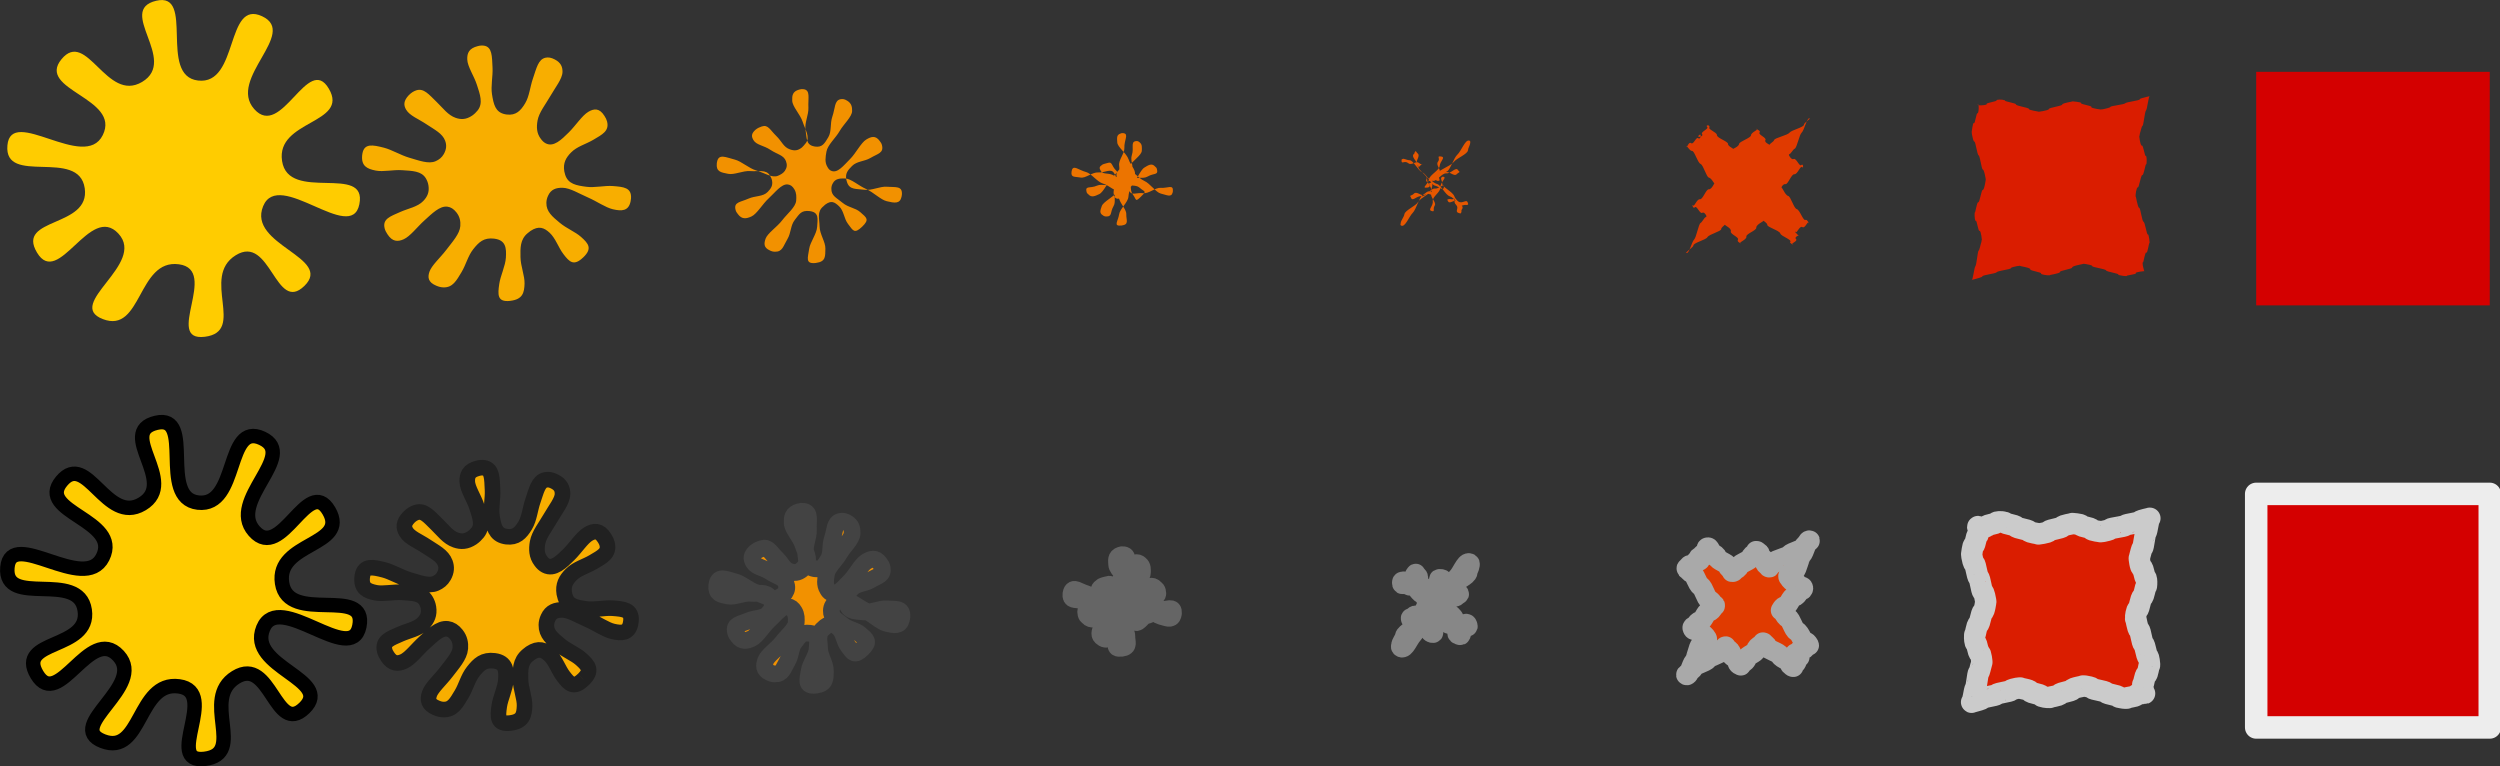 <?xml version="1.0"?>

<!-- Created with Inkscape (http://www.inkscape.org/) --> <svg xmlns:dc="http://purl.org/dc/elements/1.1/" xmlns:cc="http://creativecommons.org/ns#" xmlns:rdf="http://www.w3.org/1999/02/22-rdf-syntax-ns#" xmlns:svg="http://www.w3.org/2000/svg" xmlns="http://www.w3.org/2000/svg" xmlns:sodipodi="http://sodipodi.sourceforge.net/DTD/sodipodi-0.dtd" xmlns:inkscape="http://www.inkscape.org/namespaces/inkscape" width="210.844" height="64.604" viewBox="0 0 210.844 64.604" version="1.1" id="svg8" inkscape:version="0.92.4 (5da689c313, 2019-01-14)" sodipodi:docname="Интерполяция-8.svg"><rect x="0" y="0" width="210.844" height="64.604" fill="#333333" stroke="none"/> <defs id="defs2"></defs> <sodipodi:namedview id="base" pagecolor="#ffffff" bordercolor="#666666" borderopacity="1.0" inkscape:pageopacity="0.0" inkscape:pageshadow="2" inkscape:zoom="0.35" inkscape:cx="416.72672" inkscape:cy="-75.108198" inkscape:document-units="mm" inkscape:current-layer="layer1" showgrid="false" inkscape:window-width="1600" inkscape:window-height="837" inkscape:window-x="-8" inkscape:window-y="-8" inkscape:window-maximized="1"></sodipodi:namedview>  <g inkscape:label="Layer 1" inkscape:groupmode="layer" id="layer1" transform="translate(3.347,-64.357)"> <g transform="matrix(0.812,0,0,0.812,-20.263,52.415)" id="g811"> <path style="fill:#ffcc00" inkscape:connector-curvature="0" d="m 52.441,44.409 c -2.998,2.905 -3.507,-5.427 -7.121,-3.192 -3.685,2.279 1.133,7.941 -3.228,8.47 -4.276,0.518 1.544,-6.96 -2.678,-7.53 -4.305,-0.581 -3.831,7.272 -7.908,5.69 -3.998,-1.551 4.538,-5.716 1.63,-8.871 -2.966,-3.217 -6.213,5.723 -8.463,1.962 -2.206,-3.688 5.568,-2.554 4.959,-6.686 -0.621,-4.213 -8.403,-0.204 -8.03,-4.444 0.365,-4.158 8.015,2.747 9.901,-1.062 1.923,-3.885 -6.953,-4.672 -4.277,-7.897 2.625,-3.163 4.671,4.578 8.371,2.364 3.773,-2.258 -2.707,-7.438 1.458,-8.427 4.084,-0.969 0.184,7.802 4.35,8.286 4.249,0.493 2.825,-8.477 6.66,-6.673 3.761,1.769 -3.613,6.48 -0.834,9.63 2.834,3.212 5.587,-5.828 7.762,-2.1 2.133,3.655 -5.515,3.235 -4.864,7.502 0.665,4.351 8.878,0.224 8.028,4.487 -0.833,4.18 -8.372,-3.756 -9.994,0.204 -1.654,4.038 7.334,5.327 4.277,8.289 z" id="path775"></path> <path style="fill:#d40000" inkscape:connector-curvature="0" d="m 255.17,22.167 h 1.516 1.516 1.516 1.516 1.516 1.516 1.516 1.516 1.516 1.516 1.516 1.516 1.516 1.516 1.516 1.516 v 1.516 1.516 1.516 1.516 1.516 1.516 1.516 1.516 1.516 1.516 1.516 1.516 1.516 1.516 1.516 1.516 h -1.516 -1.516 -1.516 -1.516 -1.516 -1.516 -1.516 -1.516 -1.516 -1.516 -1.516 -1.516 -1.516 -1.516 -1.516 -1.516 V 44.901 43.386 41.87 40.354 38.839 37.323 35.807 34.292 32.776 31.261 29.745 28.23 26.714 25.198 23.683 Z" sodipodi:nodetypes="ccccccccccccccccccccccccccccccccccccccccccccccccccccccccccccccccc" id="path777"></path> <g transform="matrix(0.522,0,0,0.522,16.891,-819.61)" id="g791"> <path style="fill:#da1d00" inkscape:connector-curvature="0" d="m 401.09,1619.1 c -0.315,0.305 1.96,0.157 1.759,-0.106 -0.168,-0.221 2.162,-0.524 1.962,-0.708 -0.183,-0.169 1.044,-0.239 1.441,-0.059 0.178,0.023 0.285,0.048 0.253,0.073 -0.255,0.209 2.176,0.496 2.181,0.794 0.005,0.304 2.564,0.621 2.555,0.882 -0.01,0.295 2.087,0.518 1.927,0.569 0.013,4e-4 0.019,7e-4 0.016,10e-4 -0.436,0.049 2.008,-0.211 2.058,-0.562 0.038,-0.27 2.623,-0.593 2.64,-0.871 0.02,-0.318 2.099,-0.578 2.012,-0.629 0.018,-5e-4 0.026,0 0.022,0 -0.347,-0.043 1.909,0.117 1.724,0.35 -0.176,0.222 2.18,0.511 2.033,0.757 -0.172,0.288 2.125,0.517 1.821,0.51 -0.08,0 0.17,-0.02 0.5,-0.058 0.444,-0.112 1.387,-0.272 1.454,-0.465 0.074,-0.213 2.782,-0.464 2.984,-0.73 0.193,-0.255 2.86,-0.522 2.88,-0.781 0.011,-0.155 0.696,-0.308 1.232,-0.452 0.458,-0.117 0.872,-0.176 0.762,-0.191 -0.256,-0.035 -0.514,2.651 -0.766,2.877 -0.238,0.215 -0.47,2.946 -0.686,3.043 -0.194,0.087 -0.375,1.143 -0.537,1.61 -0.048,0.299 -0.078,0.514 -0.094,0.45 -0.079,-0.315 0.19,2.022 0.517,1.876 0.268,-0.119 0.575,2.254 0.765,2.055 0.133,-0.139 0.207,0.682 0.171,1.165 -0.015,0.323 -0.044,0.573 -0.086,0.504 -0.148,-0.246 -0.45,2.175 -0.78,2.151 -0.302,-0.022 -0.628,2.483 -0.882,2.432 -0.287,-0.057 -0.482,1.522 -0.45,1.732 0.002,0.094 0.005,0.143 0.009,0.122 0.062,-0.346 0.348,2.135 0.715,2.228 0.258,0.066 0.555,2.67 0.844,2.753 0.323,0.093 0.635,2.636 0.867,2.534 0.113,-0.049 0.208,0.401 0.275,0.84 0.089,0.484 0.093,1.043 0.043,0.904 -0.089,-0.244 -0.348,2.053 -0.616,1.874 -0.276,-0.184 -0.56,2.134 -0.679,1.933 -0.088,-0.149 -0.085,0.556 0.081,1.067 0.086,0.387 0.17,0.741 0.253,0.713 0.251,-0.084 -1.999,0.136 -1.741,0.386 0.216,0.209 -2.046,0.438 -1.787,0.527 0.18,0.062 -0.62,0.056 -1.137,-0.073 -0.339,-0.053 -0.608,-0.111 -0.558,-0.174 0.192,-0.238 -2.345,-0.541 -2.443,-0.845 -0.097,-0.302 -2.732,-0.605 -2.741,-0.845 -0.008,-0.207 -1.028,-0.368 -1.453,-0.442 -0.277,-0.021 -0.476,-0.025 -0.413,-0.016 0.276,0.042 -2.155,0.354 -2.136,0.734 0.014,0.284 -2.482,0.606 -2.438,0.883 0.053,0.327 -2.311,0.591 -1.991,0.657 0.02,0 -0.026,0.01 -0.118,0.01 -0.249,0.037 -1.781,-0.126 -1.633,-0.37 0.141,-0.234 -2.258,-0.542 -2.162,-0.82 0.119,-0.344 -2.244,-0.642 -2.001,-0.694 0.092,-0.02 -0.248,0 -0.634,0.058 -0.479,0.104 -1.222,0.245 -1.224,0.411 -0.003,0.232 -2.657,0.513 -2.827,0.809 -0.151,0.265 -2.796,0.542 -2.841,0.807 -0.037,0.215 -1.106,0.422 -1.678,0.609 -0.311,0.067 -0.531,0.115 -0.472,0.146 0.262,0.138 0.519,-2.538 0.768,-2.784 0.222,-0.219 0.436,-2.974 0.64,-3.097 0.191,-0.115 0.372,-1.222 0.54,-1.671 0.044,-0.289 0.073,-0.492 0.088,-0.429 0.077,0.312 -0.158,-1.993 -0.459,-1.815 -0.246,0.145 -0.536,-2.203 -0.735,-2.002 -0.169,0.171 -0.271,-1.029 -0.226,-1.427 0.007,-0.18 0.018,-0.287 0.031,-0.247 0.102,0.306 0.375,-2.072 0.695,-2.028 0.287,0.039 0.611,-2.465 0.883,-2.444 0.359,0.028 0.629,-2.37 0.603,-2.008 -0.002,0.034 -0.007,-0.051 -0.015,-0.203 -0.067,-0.333 -0.291,-1.791 -0.586,-1.859 -0.243,-0.056 -0.533,-2.683 -0.823,-2.81 -0.299,-0.13 -0.598,-2.738 -0.842,-2.743 -0.214,0 -0.387,-0.932 -0.484,-1.43 -0.037,-0.328 -0.055,-0.57 -0.056,-0.489 -0.005,0.289 0.195,-1.967 0.445,-1.76 0.232,0.193 0.508,-2.126 0.703,-1.953 0.257,0.227 0.376,-2.032 0.078,-1.744" id="path779"></path> <path style="fill:#e03a00" inkscape:connector-curvature="0" d="m 345.6,1625.2 c -0.63,0.61 1.015,0.315 0.614,-0.212 -0.337,-0.442 1.42,-1.047 1.02,-1.417 -0.366,-0.338 0.403,-0.479 0.394,-0.119 0.104,0.047 0.153,0.096 0.091,0.147 -0.511,0.418 1.448,0.991 1.457,1.589 0.009,0.609 2.223,1.242 2.206,1.764 -0.019,0.591 1.599,1.037 0.979,1.138 0.008,7e-4 0.009,0 0.003,0 -0.872,0.099 1.111,-0.421 1.212,-1.123 0.077,-0.539 2.341,-1.186 2.376,-1.742 0.04,-0.637 1.678,-1.155 1.159,-1.258 0.01,0 0.012,0 0.005,0 -0.695,-0.085 0.914,0.233 0.544,0.7 -0.352,0.444 1.457,1.022 1.163,1.514 -0.345,0.576 1.346,1.034 0.738,1.019 -0.159,0 -0.053,-0.04 0.109,-0.115 0.035,-0.223 0.762,-0.545 0.895,-0.929 0.148,-0.426 2.66,-0.929 3.063,-1.46 0.387,-0.509 2.816,-1.045 2.855,-1.563 0.023,-0.311 0.54,-0.616 0.832,-0.905 0.256,-0.235 0.472,-0.352 0.252,-0.382 -0.511,-0.07 -1.029,2.397 -1.531,2.851 -0.477,0.43 -0.94,2.989 -1.371,3.183 -0.387,0.174 -0.75,1.019 -1.074,1.092 -0.095,0.156 -0.157,0.252 -0.189,0.123 -0.157,-0.63 0.379,1.141 1.033,0.849 0.535,-0.239 1.15,1.604 1.529,1.207 0.265,-0.278 0.415,0.197 0.341,0.308 -0.03,0.152 -0.089,0.263 -0.172,0.125 -0.297,-0.493 -0.9,1.445 -1.56,1.398 -0.604,-0.044 -1.256,2.061 -1.765,1.96 -0.574,-0.114 -0.965,1.039 -0.899,0.78 0.004,0.051 0.01,0.066 0.018,0.024 0.124,-0.693 0.695,1.365 1.43,1.552 0.515,0.131 1.111,2.436 1.688,2.603 0.646,0.186 1.27,2.367 1.734,2.165 0.227,-0.099 0.416,0.176 0.551,0.383 0.178,0.194 0.187,0.478 0.086,0.201 -0.177,-0.489 -0.696,1.202 -1.232,0.843 -0.551,-0.369 -1.121,1.364 -1.359,0.961 -0.176,-0.299 -0.17,0.095 0.163,0.287 0.172,0.201 0.34,0.425 0.506,0.37 0.502,-0.169 -1.093,0.272 -0.578,0.771 0.431,0.417 -1.187,0.876 -0.67,1.054 0.359,0.124 -0.081,0.111 -0.261,-0.145 -0.18,-0.105 -0.326,-0.222 -0.224,-0.348 0.383,-0.476 -1.787,-1.082 -1.982,-1.69 -0.194,-0.604 -2.56,-1.21 -2.578,-1.69 -0.016,-0.414 -0.757,-0.736 -0.746,-0.884 -0.129,-0.042 -0.207,-0.051 -0.082,-0.031 0.551,0.084 -1.407,0.707 -1.369,1.468 0.029,0.567 -2.061,1.211 -1.971,1.765 0.106,0.654 -1.718,1.183 -1.079,1.314 0.041,0.01 0.026,0.015 -0.024,0.02 0.17,0.075 -0.869,-0.251 -0.574,-0.74 0.283,-0.468 -1.611,-1.085 -1.42,-1.641 0.237,-0.689 -1.583,-1.284 -1.097,-1.388 0.184,-0.039 0.028,-0.01 -0.14,0.115 -0.141,0.208 -0.666,0.49 -0.671,0.822 -0.006,0.464 -2.411,1.026 -2.749,1.618 -0.303,0.529 -2.687,1.083 -2.779,1.614 -0.074,0.43 -0.925,0.844 -1.209,1.218 -0.191,0.134 -0.304,0.229 -0.187,0.291 0.523,0.276 1.038,-2.173 1.536,-2.664 0.443,-0.438 0.873,-3.044 1.28,-3.291 0.381,-0.231 0.743,-1.142 1.08,-1.18 0.088,-0.153 0.145,-0.242 0.177,-0.115 0.154,0.623 -0.316,-1.081 -0.918,-0.726 -0.492,0.291 -1.073,-1.502 -1.47,-1.099 -0.337,0.342 -0.543,-0.408 -0.452,-0.391 0.014,-0.095 0.035,-0.134 0.062,-0.054 0.204,0.612 0.75,-1.24 1.391,-1.152 0.573,0.078 1.222,-2.026 1.767,-1.984 0.719,0.056 1.257,-1.837 1.207,-1.113 -0.005,0.068 -0.015,0.04 -0.03,-0.04 -0.134,0.113 -0.582,-1.042 -1.172,-1.18 -0.486,-0.113 -1.067,-2.462 -1.647,-2.715 -0.598,-0.26 -1.195,-2.571 -1.685,-2.582 -0.429,-0.01 -0.775,-0.687 -0.968,-0.827 -0.074,-0.167 -0.109,-0.269 -0.112,-0.107 -0.009,0.577 0.39,-1.031 0.89,-0.615 0.464,0.386 1.015,-1.347 1.407,-1.002 0.513,0.454 0.751,-1.16 0.157,-0.584" id="path781"></path> <path style="fill:#e65700" inkscape:connector-curvature="0" d="m 290.1,1631.3 c -0.945,0.915 0.071,0.472 -0.531,-0.319 -0.505,-0.663 0.678,-1.571 0.077,-2.125 -0.549,-0.507 -0.238,-0.718 -0.653,-0.178 0.031,0.07 0.022,0.143 -0.072,0.22 -0.766,0.628 0.72,1.487 0.733,2.383 0.014,0.913 1.883,1.864 1.857,2.646 -0.029,0.886 1.112,1.555 0.031,1.707 0.002,0 -6.7e-4,0 -0.009,0 -1.308,0.148 0.215,-0.632 0.365,-1.685 0.115,-0.809 2.059,-1.779 2.112,-2.614 0.06,-0.955 1.257,-1.733 0.305,-1.888 0.003,0 -10e-4,0 -0.013,0 -1.042,-0.128 -0.081,0.35 -0.636,1.05 -0.528,0.666 0.733,1.534 0.292,2.271 -0.517,0.864 0.567,1.55 -0.345,1.529 -0.239,-0.01 -0.276,-0.06 -0.283,-0.173 -0.374,-0.335 0.136,-0.817 0.337,-1.394 0.222,-0.639 2.538,-1.393 3.143,-2.19 0.58,-0.764 2.772,-1.567 2.83,-2.344 0.035,-0.466 0.385,-0.923 0.431,-1.357 0.053,-0.352 0.073,-0.527 -0.258,-0.573 -0.767,-0.106 -1.543,2.144 -2.297,2.824 -0.715,0.645 -1.409,3.031 -2.057,3.322 -0.581,0.261 -1.125,0.895 -1.611,0.573 -0.143,0.013 -0.235,-0.01 -0.283,-0.204 -0.235,-0.946 0.569,0.259 1.55,-0.179 0.803,-0.359 1.725,0.954 2.294,0.358 0.398,-0.416 0.622,-0.288 0.512,-0.548 -0.044,-0.019 -0.133,-0.046 -0.259,-0.254 -0.446,-0.739 -1.35,0.716 -2.34,0.644 -0.906,-0.066 -1.884,1.64 -2.647,1.489 -0.86,-0.17 -1.447,0.555 -1.349,-0.171 0.006,0.01 0.015,-0.012 0.026,-0.075 0.186,-1.04 1.043,0.596 2.144,0.876 0.773,0.196 1.666,2.202 2.533,2.452 0.969,0.28 1.905,2.099 2.601,1.795 0.34,-0.148 0.624,-0.049 0.826,-0.075 0.267,-0.096 0.28,-0.086 0.13,-0.502 -0.266,-0.733 -1.044,0.351 -1.848,-0.187 -0.827,-0.553 -1.681,0.593 -2.038,-0.011 -0.265,-0.448 -0.255,-0.366 0.244,-0.493 0.259,0.016 0.51,0.11 0.759,0.026 0.753,-0.253 -0.188,0.408 0.585,1.157 0.647,0.626 -0.328,1.314 0.447,1.581 0.539,0.185 0.459,0.167 0.614,-0.218 -0.021,-0.158 -0.043,-0.333 0.109,-0.522 0.575,-0.713 -1.228,-1.623 -1.52,-2.536 -0.29,-0.906 -2.388,-1.814 -2.415,-2.536 -0.024,-0.621 -0.486,-1.104 -0.039,-1.327 0.02,-0.062 0.061,-0.076 0.25,-0.047 0.827,0.127 -0.658,1.061 -0.601,2.201 0.043,0.851 -1.639,1.817 -1.505,2.648 0.158,0.98 -1.125,1.774 -0.166,1.971 0.061,0.013 0.079,0.023 0.07,0.03 0.589,0.113 0.043,-0.377 0.486,-1.11 0.424,-0.702 -0.965,-1.627 -0.678,-2.461 0.356,-1.033 -0.923,-1.926 -0.194,-2.082 0.276,-0.059 0.303,-0.012 0.353,0.173 0.196,0.312 -0.111,0.735 -0.118,1.232 -0.009,0.696 -2.164,1.538 -2.672,2.426 -0.454,0.794 -2.578,1.625 -2.716,2.421 -0.111,0.644 -0.744,1.266 -0.74,1.828 -0.07,0.201 -0.078,0.344 0.099,0.437 0.784,0.414 1.558,-1.807 2.304,-2.544 0.665,-0.657 1.309,-3.114 1.92,-3.484 0.572,-0.346 1.115,-1.062 1.619,-0.689 0.132,-0.017 0.218,0.01 0.265,0.198 0.232,0.935 -0.474,-0.17 -1.376,0.363 -0.739,0.436 -1.609,-0.801 -2.205,-0.197 -0.506,0.513 -0.814,0.214 -0.677,0.645 0.022,-0.01 0.053,0.02 0.093,0.14 0.306,0.917 1.125,-0.407 2.086,-0.276 0.86,0.118 1.832,-1.587 2.65,-1.524 1.078,0.084 1.886,-1.303 1.81,-0.217 -0.007,0.103 -0.022,0.131 -0.046,0.122 -0.2,0.559 -0.873,-0.294 -1.758,-0.5 -0.728,-0.17 -1.6,-2.242 -2.47,-2.62 -0.897,-0.391 -1.793,-2.405 -2.527,-2.421 -0.643,-0.014 -1.162,-0.442 -1.452,-0.223 -0.112,-0.01 -0.164,0.032 -0.168,0.276 -0.014,0.866 0.585,-0.094 1.336,0.529 0.697,0.578 1.523,-0.569 2.11,-0.05 0.77,0.68 1.127,-0.288 0.235,0.576" id="path783"></path> <path style="fill:#ec7400" inkscape:connector-curvature="0" d="m 234.61,1637.4 c -1.26,1.221 -0.873,0.629 -1.677,-0.425 -0.674,-0.884 -0.064,-2.094 -0.865,-2.833 -0.732,-0.675 -0.88,-0.957 -1.7,-0.237 -0.043,0.093 -0.109,0.191 -0.235,0.294 -1.022,0.837 -0.009,1.983 0.01,3.177 0.019,1.217 1.542,2.485 1.508,3.527 -0.038,1.181 0.625,2.073 -0.918,2.276 -0.003,0 -0.011,0 -0.022,0 -1.744,0.198 -0.681,-0.843 -0.481,-2.247 0.154,-1.079 1.778,-2.372 1.848,-3.485 0.08,-1.274 0.836,-2.31 -0.548,-2.517 -0.005,0 -0.014,0 -0.03,-0.01 -1.389,-0.171 -1.076,0.467 -1.816,1.4 -0.704,0.888 0.009,2.045 -0.579,3.028 -0.689,1.152 -0.212,2.067 -1.428,2.038 -0.319,-0.01 -0.5,-0.08 -0.674,-0.23 -0.784,-0.446 -0.49,-1.089 -0.222,-1.858 0.297,-0.852 2.416,-1.858 3.222,-2.92 0.773,-1.019 2.728,-2.09 2.805,-3.126 0.046,-0.622 0.229,-1.231 0.031,-1.81 -0.15,-0.47 -0.327,-0.703 -0.768,-0.764 -1.023,-0.141 -2.058,1.89 -3.062,2.797 -0.953,0.86 -1.879,3.073 -2.743,3.461 -0.775,0.348 -1.5,0.771 -2.148,0.055 -0.191,-0.13 -0.313,-0.272 -0.378,-0.531 -0.314,-1.261 0.758,-0.623 2.067,-1.207 1.071,-0.478 2.3,0.303 3.058,-0.49 0.53,-0.555 0.83,-0.773 0.682,-1.404 -0.059,-0.19 -0.178,-0.356 -0.345,-0.633 -0.594,-0.986 -1.8,-0.014 -3.12,-0.109 -1.208,-0.087 -2.512,1.218 -3.529,1.017 -1.147,-0.227 -1.929,0.071 -1.799,-1.123 0.008,-0.035 0.02,-0.089 0.035,-0.173 0.247,-1.386 1.39,-0.173 2.859,0.2 1.03,0.262 2.221,1.968 3.377,2.301 1.292,0.373 2.539,1.83 3.468,1.425 0.454,-0.198 0.831,-0.274 1.101,-0.532 0.355,-0.387 0.374,-0.651 0.173,-1.205 -0.354,-0.978 -1.391,-0.5 -2.464,-1.218 -1.102,-0.737 -2.242,-0.177 -2.717,-0.982 -0.353,-0.598 -0.34,-0.826 0.326,-1.273 0.345,-0.17 0.681,-0.206 1.011,-0.318 1.003,-0.337 0.717,0.544 1.748,1.542 0.862,0.835 0.531,1.752 1.564,2.107 0.719,0.247 0.998,0.223 1.49,-0.291 0.138,-0.21 0.24,-0.444 0.443,-0.696 0.767,-0.951 -0.669,-2.164 -1.059,-3.381 -0.387,-1.208 -2.215,-2.419 -2.252,-3.381 -0.032,-0.828 -0.215,-1.472 0.668,-1.769 0.169,-0.083 0.329,-0.101 0.581,-0.062 1.102,0.169 0.09,1.414 0.167,2.935 0.057,1.135 -1.218,2.422 -1.038,3.531 0.211,1.307 -0.531,2.365 0.747,2.628 0.081,0.017 0.132,0.03 0.163,0.04 1.009,0.15 0.955,-0.502 1.545,-1.48 0.565,-0.936 -0.318,-2.169 0.064,-3.281 0.474,-1.377 -0.262,-2.568 0.71,-2.776 0.369,-0.079 0.579,-0.016 0.846,0.231 0.534,0.416 0.444,0.98 0.435,1.643 -0.013,0.928 -1.917,2.051 -2.594,3.235 -0.606,1.059 -2.47,2.167 -2.654,3.229 -0.149,0.859 -0.563,1.688 -0.271,2.437 0.051,0.268 0.148,0.459 0.384,0.583 1.046,0.552 2.077,-1.441 3.072,-2.424 0.887,-0.876 1.745,-3.183 2.56,-3.677 0.762,-0.462 1.486,-0.983 2.159,-0.198 0.175,0.118 0.29,0.258 0.353,0.512 0.309,1.247 -0.632,0.741 -1.835,1.452 -0.985,0.582 -2.145,-0.1 -2.94,0.706 -0.674,0.684 -1.086,0.835 -0.903,1.681 0.029,0.075 0.07,0.173 0.124,0.334 0.408,1.223 1.501,0.425 2.781,0.6 1.146,0.157 2.443,-1.148 3.533,-1.063 1.437,0.112 2.514,-0.769 2.414,0.679 -0.01,0.137 -0.03,0.222 -0.061,0.284 -0.267,1.006 -1.164,0.455 -2.344,0.18 -0.971,-0.226 -2.134,-2.021 -3.294,-2.526 -1.196,-0.521 -2.39,-2.238 -3.37,-2.26 -0.857,-0.019 -1.55,-0.197 -1.936,0.38 -0.149,0.154 -0.219,0.333 -0.224,0.658 -0.019,1.155 0.78,0.843 1.781,1.674 0.929,0.771 2.031,0.21 2.813,0.901 1.027,0.907 1.502,0.584 0.313,1.736" id="path785"></path> <path style="fill:#f29100" inkscape:connector-curvature="0" d="m 179.11,1643.4 c -1.575,1.526 -1.818,0.786 -2.822,-0.531 -0.842,-1.105 -0.806,-2.618 -1.807,-3.542 -0.915,-0.844 -1.521,-1.196 -2.747,-0.296 -0.116,0.116 -0.241,0.239 -0.397,0.367 -1.277,1.046 -0.737,2.478 -0.714,3.971 0.024,1.522 1.202,3.106 1.159,4.409 -0.048,1.476 0.138,2.591 -1.866,2.845 -0.009,0 -0.02,0 -0.034,0.01 -2.18,0.247 -1.578,-1.053 -1.327,-2.809 0.192,-1.348 1.496,-2.965 1.584,-4.356 0.1,-1.592 0.414,-2.888 -1.401,-3.146 -0.012,0 -0.028,-0.01 -0.047,-0.01 -1.736,-0.213 -2.071,0.583 -2.996,1.75 -0.88,1.11 -0.714,2.556 -1.45,3.785 -0.861,1.44 -0.991,2.584 -2.511,2.548 -0.399,-0.01 -0.723,-0.1 -1.065,-0.288 -1.193,-0.557 -1.116,-1.362 -0.781,-2.322 0.371,-1.065 2.294,-2.322 3.302,-3.65 0.967,-1.274 2.684,-2.612 2.781,-3.907 0.058,-0.777 0.074,-1.539 -0.37,-2.262 -0.353,-0.588 -0.727,-0.879 -1.278,-0.955 -1.279,-0.176 -2.572,1.637 -3.828,2.77 -1.191,1.075 -2.349,3.116 -3.429,3.6 -0.969,0.435 -1.875,0.647 -2.686,-0.463 -0.238,-0.272 -0.392,-0.534 -0.472,-0.858 -0.392,-1.576 0.948,-1.505 2.583,-2.235 1.339,-0.598 2.876,-0.347 3.823,-1.339 0.663,-0.694 1.037,-1.258 0.853,-2.261 -0.074,-0.361 -0.222,-0.666 -0.431,-1.012 -0.743,-1.232 -2.25,-0.743 -3.9,-0.863 -1.51,-0.109 -3.14,0.797 -4.411,0.545 -1.434,-0.284 -2.412,-0.412 -2.249,-2.074 0.01,-0.079 0.025,-0.167 0.044,-0.272 0.309,-1.733 1.738,-0.943 3.574,-0.476 1.288,0.327 2.777,1.734 4.221,2.15 1.615,0.466 3.174,1.562 4.335,1.056 0.567,-0.247 1.039,-0.499 1.377,-0.989 0.444,-0.677 0.467,-1.215 0.216,-1.908 -0.443,-1.222 -1.739,-1.351 -3.08,-2.248 -1.378,-0.921 -2.802,-0.947 -3.397,-1.954 -0.441,-0.747 -0.425,-1.287 0.407,-2.053 0.431,-0.356 0.851,-0.522 1.264,-0.661 1.254,-0.421 1.623,0.68 2.911,1.928 1.078,1.044 1.389,2.19 2.681,2.634 0.898,0.309 1.538,0.278 2.366,-0.363 0.297,-0.263 0.523,-0.555 0.776,-0.87 0.959,-1.189 -0.11,-2.705 -0.598,-4.226 -0.484,-1.51 -2.043,-3.024 -2.089,-4.226 -0.04,-1.035 0.056,-1.839 1.375,-2.211 0.317,-0.104 0.598,-0.126 0.912,-0.078 1.378,0.211 0.839,1.768 0.935,3.669 0.071,1.418 -0.796,3.028 -0.572,4.413 0.264,1.634 0.062,2.956 1.66,3.285 0.102,0.021 0.185,0.038 0.257,0.051 1.428,0.188 1.867,-0.628 2.605,-1.85 0.707,-1.17 0.328,-2.712 0.807,-4.101 0.593,-1.722 0.398,-3.21 1.613,-3.47 0.461,-0.099 0.855,-0.02 1.339,0.288 0.871,0.52 1,1.225 0.988,2.054 -0.016,1.16 -1.67,2.564 -2.517,4.044 -0.757,1.323 -2.361,2.708 -2.591,4.036 -0.186,1.074 -0.382,2.111 0.197,3.046 0.172,0.335 0.375,0.573 0.669,0.729 1.308,0.69 2.596,-1.075 3.84,-2.304 1.109,-1.095 2.182,-3.253 3.2,-3.87 0.953,-0.577 1.857,-0.903 2.699,0.293 0.219,0.254 0.363,0.508 0.442,0.826 0.386,1.558 -0.79,1.653 -2.294,2.541 -1.231,0.727 -2.682,0.601 -3.675,1.608 -0.843,0.855 -1.357,1.457 -1.129,2.717 0.036,0.16 0.088,0.327 0.155,0.528 0.51,1.529 1.876,1.257 3.476,1.476 1.433,0.196 3.054,-0.709 4.416,-0.603 1.796,0.14 3.143,-0.235 3.017,1.575 -0.012,0.171 -0.037,0.314 -0.076,0.447 -0.334,1.453 -1.455,1.203 -2.929,0.86 -1.214,-0.283 -2.667,-1.8 -4.117,-2.431 -1.495,-0.651 -2.988,-2.072 -4.212,-2.099 -1.071,-0.024 -1.937,0.049 -2.42,0.983 -0.186,0.315 -0.274,0.634 -0.28,1.04 -0.023,1.444 0.975,1.78 2.226,2.818 1.161,0.964 2.539,0.988 3.517,1.852 1.283,1.134 1.878,1.456 0.391,2.896" id="path787"></path> <path style="fill:#f8ae00" inkscape:connector-curvature="0" d="m 123.62,1649.5 c -1.89,1.831 -2.762,0.944 -3.967,-0.638 -1.011,-1.327 -1.548,-3.141 -2.749,-4.25 -1.098,-1.013 -2.162,-1.436 -3.794,-0.356 -0.189,0.139 -0.372,0.286 -0.56,0.44 -1.533,1.255 -1.465,2.974 -1.437,4.766 0.028,1.826 0.861,3.727 0.81,5.291 -0.058,1.771 -0.349,3.11 -2.814,3.413 -0.015,0 -0.03,0 -0.047,0.01 -2.616,0.296 -2.474,-1.264 -2.173,-3.371 0.231,-1.618 1.215,-3.558 1.32,-5.227 0.12,-1.91 -0.007,-3.465 -2.254,-3.775 -0.02,0 -0.041,-0.01 -0.064,-0.01 -2.084,-0.256 -3.065,0.7 -4.176,2.1 -1.056,1.332 -1.438,3.067 -2.321,4.543 -1.034,1.728 -1.77,3.101 -3.594,3.057 -0.478,-0.011 -0.946,-0.12 -1.456,-0.345 -1.602,-0.669 -1.741,-1.634 -1.34,-2.787 0.445,-1.278 2.172,-2.787 3.381,-4.38 1.16,-1.528 2.641,-3.134 2.756,-4.689 0.069,-0.933 -0.082,-1.847 -0.77,-2.715 -0.555,-0.705 -1.126,-1.055 -1.788,-1.146 -1.534,-0.211 -3.086,1.383 -4.593,2.743 -1.43,1.29 -2.819,3.158 -4.114,3.739 -1.162,0.522 -2.249,0.523 -3.223,-0.981 -0.286,-0.415 -0.47,-0.796 -0.567,-1.184 -0.471,-1.891 1.137,-2.387 3.1,-3.263 1.607,-0.717 3.451,-0.997 4.588,-2.188 0.795,-0.833 1.244,-1.742 1.024,-3.117 -0.089,-0.532 -0.267,-0.976 -0.517,-1.391 -0.891,-1.478 -2.7,-1.473 -4.68,-1.616 -1.812,-0.131 -3.768,0.375 -5.294,0.073 -1.72,-0.341 -2.894,-0.896 -2.698,-3.026 0.012,-0.122 0.03,-0.244 0.053,-0.37 0.371,-2.079 2.085,-1.712 4.289,-1.152 1.546,0.393 3.332,1.5 5.065,2 1.938,0.559 3.809,1.293 5.202,0.686 0.681,-0.296 1.247,-0.724 1.652,-1.446 0.533,-0.967 0.561,-1.78 0.259,-2.611 -0.532,-1.466 -2.087,-2.202 -3.696,-3.278 -1.653,-1.106 -3.363,-1.717 -4.076,-2.925 -0.529,-0.897 -0.51,-1.748 0.489,-2.833 0.517,-0.541 1.021,-0.838 1.517,-1.005 1.505,-0.506 2.528,0.816 4.074,2.314 1.293,1.252 2.248,2.628 3.797,3.161 1.078,0.371 2.077,0.334 3.242,-0.436 0.456,-0.316 0.805,-0.666 1.11,-1.044 1.15,-1.427 0.449,-3.247 -0.137,-5.072 -0.581,-1.812 -1.871,-3.629 -1.926,-5.072 -0.048,-1.242 0.327,-2.207 2.082,-2.653 0.466,-0.125 0.866,-0.151 1.244,-0.093 1.654,0.253 1.588,2.122 1.703,4.403 0.086,1.702 -0.374,3.633 -0.105,5.296 0.317,1.961 0.655,3.547 2.573,3.942 0.122,0.025 0.237,0.045 0.35,0.061 1.847,0.225 2.778,-0.754 3.664,-2.22 0.848,-1.404 0.974,-3.254 1.549,-4.922 0.711,-2.066 1.058,-3.852 2.517,-4.164 0.553,-0.118 1.131,-0.025 1.833,0.346 1.209,0.624 1.555,1.47 1.542,2.465 -0.019,1.392 -1.423,3.076 -2.439,4.853 -0.908,1.588 -2.253,3.25 -2.528,4.843 -0.223,1.289 -0.202,2.533 0.666,3.655 0.293,0.403 0.601,0.688 0.955,0.874 1.569,0.828 3.116,-0.71 4.608,-2.184 1.33,-1.314 2.618,-3.323 3.84,-4.063 1.143,-0.693 2.229,-0.824 3.239,0.784 0.263,0.39 0.435,0.758 0.53,1.139 0.463,1.87 -0.948,2.564 -2.753,3.63 -1.477,0.873 -3.218,1.302 -4.41,2.511 -1.012,1.026 -1.629,2.078 -1.355,3.753 0.043,0.245 0.106,0.48 0.186,0.721 0.612,1.835 2.251,2.089 4.171,2.352 1.72,0.235 3.665,-0.27 5.3,-0.143 2.155,0.168 3.772,0.299 3.621,2.471 -0.014,0.205 -0.044,0.405 -0.091,0.609 -0.401,1.899 -1.746,1.952 -3.515,1.54 -1.456,-0.339 -3.2,-1.579 -4.941,-2.337 -1.794,-0.781 -3.585,-1.905 -5.054,-1.938 -1.286,-0.028 -2.325,0.294 -2.904,1.586 -0.223,0.475 -0.328,0.935 -0.336,1.423 -0.028,1.732 1.171,2.717 2.671,3.962 1.393,1.157 3.046,1.766 4.22,2.803 1.54,1.361 2.254,2.328 0.47,4.056" id="path789"></path> </g> <path style="fill:#ffcc00;stroke:#000000;stroke-width:1.5;stroke-linejoin:round" inkscape:connector-curvature="0" d="m 52.441,88.246 c -2.998,2.905 -3.507,-5.427 -7.121,-3.192 -3.685,2.279 1.133,7.941 -3.228,8.47 -4.276,0.518 1.544,-6.96 -2.678,-7.53 -4.305,-0.581 -3.831,7.272 -7.908,5.69 -3.998,-1.551 4.538,-5.716 1.63,-8.871 -2.966,-3.217 -6.213,5.723 -8.463,1.962 -2.206,-3.688 5.568,-2.554 4.959,-6.686 -0.621,-4.213 -8.403,-0.204 -8.03,-4.444 0.365,-4.158 8.015,2.747 9.901,-1.062 1.923,-3.885 -6.953,-4.672 -4.277,-7.897 2.625,-3.163 4.671,4.578 8.371,2.364 3.773,-2.258 -2.707,-7.438 1.458,-8.427 4.084,-0.969 0.184,7.802 4.35,8.286 4.249,0.493 2.825,-8.477 6.66,-6.673 3.761,1.769 -3.613,6.48 -0.834,9.63 2.834,3.212 5.587,-5.828 7.762,-2.1 2.133,3.655 -5.515,3.235 -4.864,7.502 0.665,4.351 8.878,0.224 8.028,4.487 -0.833,4.18 -8.372,-3.756 -9.994,0.204 -1.654,4.038 7.334,5.327 4.277,8.289 z" id="path793"></path> <path style="fill:#d40000;stroke:#ededed;stroke-width:2.335;stroke-linejoin:round" inkscape:connector-curvature="0" d="m 255.17,66.004 h 1.516 1.516 1.516 1.516 1.516 1.516 1.516 1.516 1.516 1.516 1.516 1.516 1.516 1.516 1.516 1.516 v 1.516 1.516 1.516 1.516 1.516 1.516 1.516 1.516 1.516 1.516 1.516 1.516 1.516 1.516 1.516 1.516 h -1.516 -1.516 -1.516 -1.516 -1.516 -1.516 -1.516 -1.516 -1.516 -1.516 -1.516 -1.516 -1.516 -1.516 -1.516 -1.516 V 88.738 87.223 85.707 84.191 82.676 81.16 79.645 78.129 76.613 75.098 73.582 72.067 70.551 69.035 67.52 Z" sodipodi:nodetypes="ccccccccccccccccccccccccccccccccccccccccccccccccccccccccccccccccc" id="path795"></path> <g style="stroke-linejoin:round" transform="matrix(0.522,0,0,0.522,16.891,-819.61)" id="g809"> <path style="fill:#da1d00;stroke:#cbcbcb;stroke-width:4.246" inkscape:connector-curvature="0" d="m 401.09,1703.1 c -0.315,0.305 1.96,0.157 1.759,-0.106 -0.168,-0.221 2.162,-0.524 1.962,-0.708 -0.183,-0.169 1.044,-0.239 1.441,-0.059 0.178,0.023 0.285,0.048 0.253,0.073 -0.255,0.209 2.176,0.496 2.181,0.794 0.005,0.304 2.564,0.621 2.555,0.882 -0.01,0.295 2.087,0.518 1.927,0.569 0.013,4e-4 0.019,7e-4 0.016,10e-4 -0.436,0.049 2.008,-0.211 2.058,-0.562 0.038,-0.27 2.623,-0.593 2.64,-0.871 0.02,-0.318 2.099,-0.578 2.012,-0.629 0.018,-5e-4 0.026,0 0.022,0 -0.347,-0.043 1.909,0.117 1.724,0.35 -0.176,0.222 2.18,0.511 2.033,0.757 -0.172,0.288 2.125,0.517 1.821,0.51 -0.08,0 0.17,-0.02 0.5,-0.058 0.444,-0.112 1.387,-0.272 1.454,-0.465 0.074,-0.213 2.782,-0.464 2.984,-0.73 0.193,-0.255 2.86,-0.522 2.88,-0.781 0.011,-0.155 0.696,-0.308 1.232,-0.452 0.458,-0.117 0.872,-0.176 0.762,-0.191 -0.256,-0.035 -0.514,2.651 -0.766,2.877 -0.238,0.215 -0.47,2.946 -0.686,3.043 -0.194,0.087 -0.375,1.143 -0.537,1.61 -0.048,0.299 -0.078,0.514 -0.094,0.45 -0.079,-0.315 0.19,2.022 0.517,1.876 0.268,-0.119 0.575,2.254 0.765,2.055 0.133,-0.139 0.207,0.682 0.171,1.165 -0.015,0.323 -0.044,0.573 -0.086,0.504 -0.148,-0.246 -0.45,2.175 -0.78,2.151 -0.302,-0.022 -0.628,2.483 -0.882,2.432 -0.287,-0.057 -0.482,1.522 -0.45,1.732 0.002,0.094 0.005,0.143 0.009,0.122 0.062,-0.346 0.348,2.135 0.715,2.228 0.258,0.066 0.555,2.67 0.844,2.753 0.323,0.093 0.635,2.636 0.867,2.534 0.113,-0.049 0.208,0.401 0.275,0.84 0.089,0.484 0.093,1.043 0.043,0.904 -0.089,-0.244 -0.348,2.053 -0.616,1.874 -0.276,-0.184 -0.56,2.134 -0.679,1.933 -0.088,-0.149 -0.085,0.556 0.081,1.067 0.086,0.387 0.17,0.741 0.253,0.713 0.251,-0.084 -1.999,0.136 -1.741,0.386 0.216,0.209 -2.046,0.438 -1.787,0.527 0.18,0.062 -0.62,0.056 -1.137,-0.073 -0.339,-0.053 -0.608,-0.111 -0.558,-0.174 0.192,-0.238 -2.345,-0.541 -2.443,-0.845 -0.097,-0.302 -2.732,-0.605 -2.741,-0.845 -0.008,-0.207 -1.028,-0.368 -1.453,-0.442 -0.277,-0.021 -0.476,-0.025 -0.413,-0.016 0.276,0.042 -2.155,0.354 -2.136,0.734 0.014,0.284 -2.482,0.606 -2.438,0.883 0.053,0.327 -2.311,0.591 -1.991,0.657 0.02,0 -0.026,0.01 -0.118,0.01 -0.249,0.037 -1.781,-0.126 -1.633,-0.37 0.141,-0.234 -2.258,-0.542 -2.162,-0.82 0.119,-0.344 -2.244,-0.642 -2.001,-0.694 0.092,-0.02 -0.248,0 -0.634,0.058 -0.479,0.104 -1.222,0.245 -1.224,0.411 -0.003,0.232 -2.657,0.513 -2.827,0.809 -0.151,0.265 -2.796,0.542 -2.841,0.807 -0.037,0.215 -1.106,0.422 -1.678,0.609 -0.311,0.067 -0.531,0.115 -0.472,0.146 0.262,0.138 0.519,-2.538 0.768,-2.784 0.222,-0.219 0.436,-2.974 0.64,-3.097 0.191,-0.115 0.372,-1.222 0.54,-1.671 0.044,-0.289 0.073,-0.492 0.088,-0.429 0.077,0.312 -0.158,-1.993 -0.459,-1.815 -0.246,0.145 -0.536,-2.203 -0.735,-2.002 -0.169,0.171 -0.271,-1.029 -0.226,-1.427 0.007,-0.18 0.018,-0.287 0.031,-0.247 0.102,0.306 0.375,-2.072 0.695,-2.028 0.287,0.039 0.611,-2.465 0.883,-2.444 0.359,0.028 0.629,-2.37 0.603,-2.008 -0.002,0.034 -0.007,-0.051 -0.015,-0.203 -0.067,-0.333 -0.291,-1.791 -0.586,-1.859 -0.243,-0.056 -0.533,-2.683 -0.823,-2.81 -0.299,-0.13 -0.598,-2.738 -0.842,-2.743 -0.214,0 -0.387,-0.932 -0.484,-1.43 -0.037,-0.328 -0.055,-0.57 -0.056,-0.489 -0.005,0.289 0.195,-1.967 0.445,-1.76 0.232,0.193 0.508,-2.126 0.703,-1.953 0.257,0.227 0.376,-2.032 0.078,-1.744" id="path797"></path> <path style="fill:#e03a00;stroke:#a9a9a9;stroke-width:4.018" inkscape:connector-curvature="0" d="m 345.6,1709.2 c -0.63,0.61 1.015,0.315 0.614,-0.212 -0.337,-0.442 1.42,-1.047 1.02,-1.417 -0.366,-0.338 0.403,-0.479 0.394,-0.119 0.104,0.047 0.153,0.096 0.091,0.147 -0.511,0.418 1.448,0.991 1.457,1.589 0.009,0.609 2.223,1.242 2.206,1.764 -0.019,0.591 1.599,1.037 0.979,1.138 0.008,7e-4 0.009,0 0.003,0 -0.872,0.099 1.111,-0.421 1.212,-1.123 0.077,-0.539 2.341,-1.186 2.376,-1.742 0.04,-0.637 1.678,-1.155 1.159,-1.258 0.01,0 0.012,0 0.005,0 -0.695,-0.085 0.914,0.233 0.544,0.7 -0.352,0.444 1.457,1.022 1.163,1.514 -0.345,0.576 1.346,1.034 0.738,1.019 -0.159,0 -0.053,-0.04 0.109,-0.115 0.035,-0.223 0.762,-0.545 0.895,-0.929 0.148,-0.426 2.66,-0.929 3.063,-1.46 0.387,-0.509 2.816,-1.045 2.855,-1.563 0.023,-0.311 0.54,-0.616 0.832,-0.905 0.256,-0.235 0.472,-0.352 0.252,-0.382 -0.511,-0.07 -1.029,2.397 -1.531,2.851 -0.477,0.43 -0.94,2.989 -1.371,3.183 -0.387,0.174 -0.75,1.019 -1.074,1.092 -0.095,0.156 -0.157,0.252 -0.189,0.123 -0.157,-0.63 0.379,1.141 1.033,0.849 0.535,-0.239 1.15,1.604 1.529,1.207 0.265,-0.278 0.415,0.197 0.341,0.308 -0.03,0.152 -0.089,0.263 -0.172,0.125 -0.297,-0.493 -0.9,1.445 -1.56,1.398 -0.604,-0.044 -1.256,2.061 -1.765,1.96 -0.574,-0.114 -0.965,1.039 -0.899,0.78 0.004,0.051 0.01,0.066 0.018,0.024 0.124,-0.693 0.695,1.365 1.43,1.552 0.515,0.131 1.111,2.436 1.688,2.603 0.646,0.186 1.27,2.367 1.734,2.165 0.227,-0.099 0.416,0.176 0.551,0.383 0.178,0.194 0.187,0.478 0.086,0.201 -0.177,-0.489 -0.696,1.202 -1.232,0.843 -0.551,-0.369 -1.121,1.364 -1.359,0.961 -0.176,-0.299 -0.17,0.095 0.163,0.287 0.172,0.201 0.34,0.425 0.506,0.37 0.502,-0.169 -1.093,0.272 -0.578,0.771 0.431,0.417 -1.187,0.876 -0.67,1.054 0.359,0.124 -0.081,0.111 -0.261,-0.145 -0.18,-0.105 -0.326,-0.222 -0.224,-0.348 0.383,-0.476 -1.787,-1.082 -1.982,-1.69 -0.194,-0.604 -2.56,-1.21 -2.578,-1.69 -0.016,-0.414 -0.757,-0.736 -0.746,-0.884 -0.129,-0.042 -0.207,-0.051 -0.082,-0.031 0.551,0.084 -1.407,0.707 -1.369,1.468 0.029,0.567 -2.061,1.211 -1.971,1.765 0.106,0.654 -1.718,1.183 -1.079,1.314 0.041,0.01 0.026,0.015 -0.024,0.02 0.17,0.075 -0.869,-0.251 -0.574,-0.74 0.283,-0.468 -1.611,-1.085 -1.42,-1.641 0.237,-0.689 -1.583,-1.284 -1.097,-1.388 0.184,-0.039 0.028,-0.01 -0.14,0.115 -0.141,0.208 -0.666,0.49 -0.671,0.822 -0.006,0.464 -2.411,1.026 -2.749,1.618 -0.303,0.529 -2.687,1.083 -2.779,1.614 -0.074,0.43 -0.925,0.844 -1.209,1.218 -0.191,0.134 -0.304,0.229 -0.187,0.291 0.523,0.276 1.038,-2.173 1.536,-2.664 0.443,-0.438 0.873,-3.044 1.28,-3.291 0.381,-0.231 0.743,-1.142 1.08,-1.18 0.088,-0.153 0.145,-0.242 0.177,-0.115 0.154,0.623 -0.316,-1.081 -0.918,-0.726 -0.492,0.291 -1.073,-1.502 -1.47,-1.099 -0.337,0.342 -0.543,-0.408 -0.452,-0.391 0.014,-0.095 0.035,-0.134 0.062,-0.054 0.204,0.612 0.75,-1.24 1.391,-1.152 0.573,0.078 1.222,-2.026 1.767,-1.984 0.719,0.056 1.257,-1.837 1.207,-1.113 -0.005,0.068 -0.015,0.04 -0.03,-0.04 -0.134,0.113 -0.582,-1.042 -1.172,-1.18 -0.486,-0.113 -1.067,-2.462 -1.647,-2.715 -0.598,-0.26 -1.195,-2.571 -1.685,-2.582 -0.429,-0.01 -0.775,-0.687 -0.968,-0.827 -0.074,-0.167 -0.109,-0.269 -0.112,-0.107 -0.009,0.577 0.39,-1.031 0.89,-0.615 0.464,0.386 1.015,-1.347 1.407,-1.002 0.513,0.454 0.751,-1.16 0.157,-0.584" id="path799"></path> <path style="fill:#e65700;stroke:#878787;stroke-width:3.789" inkscape:connector-curvature="0" d="m 290.1,1715.3 c -0.945,0.915 0.071,0.472 -0.531,-0.319 -0.505,-0.663 0.678,-1.571 0.077,-2.125 -0.549,-0.507 -0.238,-0.718 -0.653,-0.178 0.031,0.07 0.022,0.143 -0.072,0.22 -0.766,0.628 0.72,1.487 0.733,2.383 0.014,0.913 1.883,1.864 1.857,2.646 -0.029,0.886 1.112,1.555 0.031,1.707 0.002,0 -6.7e-4,0 -0.009,0 -1.308,0.148 0.215,-0.632 0.365,-1.685 0.115,-0.809 2.059,-1.779 2.112,-2.614 0.06,-0.955 1.257,-1.733 0.305,-1.888 0.003,0 -10e-4,0 -0.013,0 -1.042,-0.128 -0.081,0.35 -0.636,1.05 -0.528,0.666 0.733,1.534 0.292,2.271 -0.517,0.864 0.567,1.55 -0.345,1.529 -0.239,-0.01 -0.276,-0.06 -0.283,-0.173 -0.374,-0.335 0.136,-0.817 0.337,-1.394 0.222,-0.639 2.538,-1.393 3.143,-2.19 0.58,-0.764 2.772,-1.567 2.83,-2.344 0.035,-0.466 0.385,-0.923 0.431,-1.357 0.053,-0.352 0.073,-0.527 -0.258,-0.573 -0.767,-0.106 -1.543,2.144 -2.297,2.824 -0.715,0.645 -1.409,3.031 -2.057,3.322 -0.581,0.261 -1.125,0.895 -1.611,0.573 -0.143,0.013 -0.235,-0.01 -0.283,-0.204 -0.235,-0.946 0.569,0.259 1.55,-0.179 0.803,-0.359 1.725,0.954 2.294,0.358 0.398,-0.416 0.622,-0.288 0.512,-0.548 -0.044,-0.019 -0.133,-0.046 -0.259,-0.254 -0.446,-0.739 -1.35,0.716 -2.34,0.644 -0.906,-0.066 -1.884,1.64 -2.647,1.489 -0.86,-0.17 -1.447,0.555 -1.349,-0.171 0.006,0.01 0.015,-0.012 0.026,-0.075 0.186,-1.04 1.043,0.596 2.144,0.876 0.773,0.196 1.666,2.202 2.533,2.452 0.969,0.28 1.905,2.099 2.601,1.795 0.34,-0.148 0.624,-0.049 0.826,-0.075 0.267,-0.096 0.28,-0.086 0.13,-0.502 -0.266,-0.733 -1.044,0.351 -1.848,-0.187 -0.827,-0.553 -1.681,0.593 -2.038,-0.011 -0.265,-0.448 -0.255,-0.366 0.244,-0.493 0.259,0.016 0.51,0.11 0.759,0.026 0.753,-0.253 -0.188,0.408 0.585,1.157 0.647,0.626 -0.328,1.314 0.447,1.581 0.539,0.185 0.459,0.167 0.614,-0.218 -0.021,-0.158 -0.043,-0.333 0.109,-0.522 0.575,-0.713 -1.228,-1.623 -1.52,-2.536 -0.29,-0.906 -2.388,-1.814 -2.415,-2.536 -0.024,-0.621 -0.486,-1.104 -0.039,-1.327 0.02,-0.062 0.061,-0.076 0.25,-0.047 0.827,0.127 -0.658,1.061 -0.601,2.201 0.043,0.851 -1.639,1.817 -1.505,2.648 0.158,0.98 -1.125,1.774 -0.166,1.971 0.061,0.013 0.079,0.023 0.07,0.03 0.589,0.113 0.043,-0.377 0.486,-1.11 0.424,-0.702 -0.965,-1.627 -0.678,-2.461 0.356,-1.033 -0.923,-1.926 -0.194,-2.082 0.276,-0.059 0.303,-0.012 0.353,0.173 0.196,0.312 -0.111,0.735 -0.118,1.232 -0.009,0.696 -2.164,1.538 -2.672,2.426 -0.454,0.794 -2.578,1.625 -2.716,2.421 -0.111,0.644 -0.744,1.266 -0.74,1.828 -0.07,0.201 -0.078,0.344 0.099,0.437 0.784,0.414 1.558,-1.807 2.304,-2.544 0.665,-0.657 1.309,-3.114 1.92,-3.484 0.572,-0.346 1.115,-1.062 1.619,-0.689 0.132,-0.017 0.218,0.01 0.265,0.198 0.232,0.935 -0.474,-0.17 -1.376,0.363 -0.739,0.436 -1.609,-0.801 -2.205,-0.197 -0.506,0.513 -0.814,0.214 -0.677,0.645 0.022,-0.01 0.053,0.02 0.093,0.14 0.306,0.917 1.125,-0.407 2.086,-0.276 0.86,0.118 1.832,-1.587 2.65,-1.524 1.078,0.084 1.886,-1.303 1.81,-0.217 -0.007,0.103 -0.022,0.131 -0.046,0.122 -0.2,0.559 -0.873,-0.294 -1.758,-0.5 -0.728,-0.17 -1.6,-2.242 -2.47,-2.62 -0.897,-0.391 -1.793,-2.405 -2.527,-2.421 -0.643,-0.014 -1.162,-0.442 -1.452,-0.223 -0.112,-0.01 -0.164,0.032 -0.168,0.276 -0.014,0.866 0.585,-0.094 1.336,0.529 0.697,0.578 1.523,-0.569 2.11,-0.05 0.77,0.68 1.127,-0.288 0.235,0.576" id="path801"></path> <path style="fill:#ec7400;stroke:#656565;stroke-width:3.561" inkscape:connector-curvature="0" d="m 234.61,1721.4 c -1.26,1.221 -0.873,0.629 -1.677,-0.425 -0.674,-0.884 -0.064,-2.094 -0.865,-2.833 -0.732,-0.675 -0.88,-0.957 -1.7,-0.237 -0.043,0.093 -0.109,0.191 -0.235,0.294 -1.022,0.837 -0.009,1.983 0.01,3.177 0.019,1.217 1.542,2.485 1.508,3.527 -0.038,1.181 0.625,2.073 -0.918,2.276 -0.003,0 -0.011,0 -0.022,0 -1.744,0.198 -0.681,-0.843 -0.481,-2.247 0.154,-1.079 1.778,-2.372 1.848,-3.485 0.08,-1.274 0.836,-2.31 -0.548,-2.517 -0.005,0 -0.014,0 -0.03,-0.01 -1.389,-0.171 -1.076,0.467 -1.816,1.4 -0.704,0.888 0.009,2.045 -0.579,3.028 -0.689,1.152 -0.212,2.067 -1.428,2.038 -0.319,-0.01 -0.5,-0.08 -0.674,-0.23 -0.784,-0.446 -0.49,-1.089 -0.222,-1.858 0.297,-0.852 2.416,-1.858 3.222,-2.92 0.773,-1.019 2.728,-2.09 2.805,-3.126 0.046,-0.622 0.229,-1.231 0.031,-1.81 -0.15,-0.47 -0.327,-0.703 -0.768,-0.764 -1.023,-0.141 -2.058,1.89 -3.062,2.797 -0.953,0.86 -1.879,3.073 -2.743,3.461 -0.775,0.348 -1.5,0.771 -2.148,0.055 -0.191,-0.13 -0.313,-0.272 -0.378,-0.531 -0.314,-1.261 0.758,-0.623 2.067,-1.207 1.071,-0.478 2.3,0.303 3.058,-0.49 0.53,-0.555 0.83,-0.773 0.682,-1.404 -0.059,-0.19 -0.178,-0.356 -0.345,-0.633 -0.594,-0.986 -1.8,-0.014 -3.12,-0.109 -1.208,-0.087 -2.512,1.218 -3.529,1.017 -1.147,-0.227 -1.929,0.071 -1.799,-1.123 0.008,-0.035 0.02,-0.089 0.035,-0.173 0.247,-1.386 1.39,-0.173 2.859,0.2 1.03,0.262 2.221,1.968 3.377,2.301 1.292,0.373 2.539,1.83 3.468,1.425 0.454,-0.198 0.831,-0.274 1.101,-0.532 0.355,-0.387 0.374,-0.651 0.173,-1.205 -0.354,-0.978 -1.391,-0.5 -2.464,-1.218 -1.102,-0.737 -2.242,-0.177 -2.717,-0.982 -0.353,-0.598 -0.34,-0.826 0.326,-1.273 0.345,-0.17 0.681,-0.206 1.011,-0.318 1.003,-0.337 0.717,0.544 1.748,1.542 0.862,0.835 0.531,1.752 1.564,2.107 0.719,0.247 0.998,0.223 1.49,-0.291 0.138,-0.21 0.24,-0.444 0.443,-0.696 0.767,-0.951 -0.669,-2.164 -1.059,-3.381 -0.387,-1.208 -2.215,-2.419 -2.252,-3.381 -0.032,-0.828 -0.215,-1.472 0.668,-1.769 0.169,-0.083 0.329,-0.101 0.581,-0.062 1.102,0.169 0.09,1.414 0.167,2.935 0.057,1.135 -1.218,2.422 -1.038,3.531 0.211,1.307 -0.531,2.365 0.747,2.628 0.081,0.017 0.132,0.03 0.163,0.04 1.009,0.15 0.955,-0.502 1.545,-1.48 0.565,-0.936 -0.318,-2.169 0.064,-3.281 0.474,-1.377 -0.262,-2.568 0.71,-2.776 0.369,-0.079 0.579,-0.016 0.846,0.231 0.534,0.416 0.444,0.98 0.435,1.643 -0.013,0.928 -1.917,2.051 -2.594,3.235 -0.606,1.059 -2.47,2.167 -2.654,3.229 -0.149,0.859 -0.563,1.688 -0.271,2.437 0.051,0.268 0.148,0.459 0.384,0.583 1.046,0.552 2.077,-1.441 3.072,-2.424 0.887,-0.876 1.745,-3.183 2.56,-3.677 0.762,-0.462 1.486,-0.983 2.159,-0.198 0.175,0.118 0.29,0.258 0.353,0.512 0.309,1.247 -0.632,0.741 -1.835,1.452 -0.985,0.582 -2.145,-0.1 -2.94,0.706 -0.674,0.684 -1.086,0.835 -0.903,1.681 0.029,0.075 0.07,0.173 0.124,0.334 0.408,1.223 1.501,0.425 2.781,0.6 1.146,0.157 2.443,-1.148 3.533,-1.063 1.437,0.112 2.514,-0.769 2.414,0.679 -0.01,0.137 -0.03,0.222 -0.061,0.284 -0.267,1.006 -1.164,0.455 -2.344,0.18 -0.971,-0.226 -2.134,-2.021 -3.294,-2.526 -1.196,-0.521 -2.39,-2.238 -3.37,-2.26 -0.857,-0.019 -1.55,-0.197 -1.936,0.38 -0.149,0.154 -0.219,0.333 -0.224,0.658 -0.019,1.155 0.78,0.843 1.781,1.674 0.929,0.771 2.031,0.21 2.813,0.901 1.027,0.907 1.502,0.584 0.313,1.736" id="path803"></path> <path style="fill:#f29100;stroke:#434343;stroke-width:3.332" inkscape:connector-curvature="0" d="m 179.11,1727.4 c -1.575,1.526 -1.818,0.786 -2.822,-0.531 -0.842,-1.105 -0.806,-2.618 -1.807,-3.542 -0.915,-0.844 -1.521,-1.196 -2.747,-0.296 -0.116,0.116 -0.241,0.239 -0.397,0.367 -1.277,1.046 -0.737,2.478 -0.714,3.971 0.024,1.522 1.202,3.106 1.159,4.409 -0.048,1.476 0.138,2.591 -1.866,2.845 -0.009,0 -0.02,0 -0.034,0.01 -2.18,0.247 -1.578,-1.053 -1.327,-2.809 0.192,-1.348 1.496,-2.965 1.584,-4.356 0.1,-1.592 0.414,-2.888 -1.401,-3.146 -0.012,0 -0.028,-0.01 -0.047,-0.01 -1.736,-0.213 -2.071,0.583 -2.996,1.75 -0.88,1.11 -0.714,2.556 -1.45,3.785 -0.861,1.44 -0.991,2.584 -2.511,2.548 -0.399,-0.01 -0.723,-0.1 -1.065,-0.288 -1.193,-0.557 -1.116,-1.362 -0.781,-2.322 0.371,-1.065 2.294,-2.322 3.302,-3.65 0.967,-1.274 2.684,-2.612 2.781,-3.907 0.058,-0.777 0.074,-1.539 -0.37,-2.262 -0.353,-0.588 -0.727,-0.879 -1.278,-0.955 -1.279,-0.176 -2.572,1.637 -3.828,2.77 -1.191,1.075 -2.349,3.116 -3.429,3.6 -0.969,0.435 -1.875,0.647 -2.686,-0.463 -0.238,-0.272 -0.392,-0.534 -0.472,-0.858 -0.392,-1.576 0.948,-1.505 2.583,-2.235 1.339,-0.598 2.876,-0.347 3.823,-1.339 0.663,-0.694 1.037,-1.258 0.853,-2.261 -0.074,-0.361 -0.222,-0.666 -0.431,-1.012 -0.743,-1.232 -2.25,-0.743 -3.9,-0.863 -1.51,-0.109 -3.14,0.797 -4.411,0.545 -1.434,-0.284 -2.412,-0.412 -2.249,-2.074 0.01,-0.079 0.025,-0.167 0.044,-0.272 0.309,-1.733 1.738,-0.943 3.574,-0.476 1.288,0.327 2.777,1.734 4.221,2.15 1.615,0.466 3.174,1.562 4.335,1.056 0.567,-0.247 1.039,-0.499 1.377,-0.989 0.444,-0.677 0.467,-1.215 0.216,-1.908 -0.443,-1.222 -1.739,-1.351 -3.08,-2.248 -1.378,-0.921 -2.802,-0.947 -3.397,-1.954 -0.441,-0.747 -0.425,-1.287 0.407,-2.053 0.431,-0.356 0.851,-0.522 1.264,-0.661 1.254,-0.421 1.623,0.68 2.911,1.928 1.078,1.044 1.389,2.19 2.681,2.634 0.898,0.309 1.538,0.278 2.366,-0.363 0.297,-0.263 0.523,-0.555 0.776,-0.87 0.959,-1.189 -0.11,-2.705 -0.598,-4.226 -0.484,-1.51 -2.043,-3.024 -2.089,-4.226 -0.04,-1.035 0.056,-1.839 1.375,-2.211 0.317,-0.104 0.598,-0.126 0.912,-0.078 1.378,0.211 0.839,1.768 0.935,3.669 0.071,1.418 -0.796,3.028 -0.572,4.413 0.264,1.634 0.062,2.956 1.66,3.285 0.102,0.021 0.185,0.038 0.257,0.051 1.428,0.188 1.867,-0.628 2.605,-1.85 0.707,-1.17 0.328,-2.712 0.807,-4.101 0.593,-1.722 0.398,-3.21 1.613,-3.47 0.461,-0.099 0.855,-0.02 1.339,0.288 0.871,0.52 1,1.225 0.988,2.054 -0.016,1.16 -1.67,2.564 -2.517,4.044 -0.757,1.323 -2.361,2.708 -2.591,4.036 -0.186,1.074 -0.382,2.111 0.197,3.046 0.172,0.335 0.375,0.573 0.669,0.729 1.308,0.69 2.596,-1.075 3.84,-2.304 1.109,-1.095 2.182,-3.253 3.2,-3.87 0.953,-0.577 1.857,-0.903 2.699,0.293 0.219,0.254 0.363,0.508 0.442,0.826 0.386,1.558 -0.79,1.653 -2.294,2.541 -1.231,0.727 -2.682,0.601 -3.675,1.608 -0.843,0.855 -1.357,1.457 -1.129,2.717 0.036,0.16 0.088,0.327 0.155,0.528 0.51,1.529 1.876,1.257 3.476,1.476 1.433,0.196 3.054,-0.709 4.416,-0.603 1.796,0.14 3.143,-0.235 3.017,1.575 -0.012,0.171 -0.037,0.314 -0.076,0.447 -0.334,1.453 -1.455,1.203 -2.929,0.86 -1.214,-0.283 -2.667,-1.8 -4.117,-2.431 -1.495,-0.651 -2.988,-2.072 -4.212,-2.099 -1.071,-0.024 -1.937,0.049 -2.42,0.983 -0.186,0.315 -0.274,0.634 -0.28,1.04 -0.023,1.444 0.975,1.78 2.226,2.818 1.161,0.964 2.539,0.988 3.517,1.852 1.283,1.134 1.878,1.456 0.391,2.896" id="path805"></path> <path style="fill:#f8ae00;stroke:#212121;stroke-width:3.104" inkscape:connector-curvature="0" d="m 123.62,1733.5 c -1.89,1.831 -2.762,0.944 -3.967,-0.638 -1.011,-1.327 -1.548,-3.141 -2.749,-4.25 -1.098,-1.013 -2.162,-1.436 -3.794,-0.356 -0.189,0.139 -0.372,0.286 -0.56,0.44 -1.533,1.255 -1.465,2.974 -1.437,4.766 0.028,1.826 0.861,3.727 0.81,5.291 -0.058,1.771 -0.349,3.11 -2.814,3.413 -0.015,0 -0.03,0 -0.047,0.01 -2.616,0.296 -2.474,-1.264 -2.173,-3.371 0.231,-1.618 1.215,-3.558 1.32,-5.227 0.12,-1.91 -0.007,-3.465 -2.254,-3.775 -0.02,0 -0.041,-0.01 -0.064,-0.01 -2.084,-0.256 -3.065,0.7 -4.176,2.1 -1.056,1.332 -1.438,3.067 -2.321,4.543 -1.034,1.728 -1.77,3.101 -3.594,3.057 -0.478,-0.011 -0.946,-0.12 -1.456,-0.345 -1.602,-0.669 -1.741,-1.634 -1.34,-2.787 0.445,-1.278 2.172,-2.787 3.381,-4.38 1.16,-1.528 2.641,-3.134 2.756,-4.689 0.069,-0.933 -0.082,-1.847 -0.77,-2.715 -0.555,-0.705 -1.126,-1.055 -1.788,-1.146 -1.534,-0.211 -3.086,1.383 -4.593,2.743 -1.43,1.29 -2.819,3.158 -4.114,3.739 -1.162,0.522 -2.249,0.523 -3.223,-0.981 -0.286,-0.415 -0.47,-0.796 -0.567,-1.184 -0.471,-1.891 1.137,-2.387 3.1,-3.263 1.607,-0.717 3.451,-0.997 4.588,-2.188 0.795,-0.833 1.244,-1.742 1.024,-3.117 -0.089,-0.532 -0.267,-0.976 -0.517,-1.391 -0.891,-1.478 -2.7,-1.473 -4.68,-1.616 -1.812,-0.131 -3.768,0.375 -5.294,0.073 -1.72,-0.341 -2.894,-0.896 -2.698,-3.026 0.012,-0.122 0.03,-0.244 0.053,-0.37 0.371,-2.079 2.085,-1.712 4.289,-1.152 1.546,0.393 3.332,1.5 5.065,2 1.938,0.559 3.809,1.293 5.202,0.686 0.681,-0.296 1.247,-0.724 1.652,-1.446 0.533,-0.967 0.561,-1.78 0.259,-2.611 -0.532,-1.466 -2.087,-2.202 -3.696,-3.278 -1.653,-1.106 -3.363,-1.717 -4.076,-2.925 -0.529,-0.897 -0.51,-1.748 0.489,-2.833 0.517,-0.541 1.021,-0.838 1.517,-1.005 1.505,-0.506 2.528,0.816 4.074,2.314 1.293,1.252 2.248,2.628 3.797,3.161 1.078,0.371 2.077,0.334 3.242,-0.436 0.456,-0.316 0.805,-0.666 1.11,-1.044 1.15,-1.427 0.449,-3.247 -0.137,-5.072 -0.581,-1.812 -1.871,-3.629 -1.926,-5.072 -0.048,-1.242 0.327,-2.207 2.082,-2.653 0.466,-0.125 0.866,-0.151 1.244,-0.093 1.654,0.253 1.588,2.122 1.703,4.403 0.086,1.702 -0.374,3.633 -0.105,5.296 0.317,1.961 0.655,3.547 2.573,3.942 0.122,0.025 0.237,0.045 0.35,0.061 1.847,0.225 2.778,-0.754 3.664,-2.22 0.848,-1.404 0.974,-3.254 1.549,-4.922 0.711,-2.066 1.058,-3.852 2.517,-4.164 0.553,-0.118 1.131,-0.025 1.833,0.346 1.209,0.624 1.555,1.47 1.542,2.465 -0.019,1.392 -1.423,3.076 -2.439,4.853 -0.908,1.588 -2.253,3.25 -2.528,4.843 -0.223,1.289 -0.202,2.533 0.666,3.655 0.293,0.403 0.601,0.688 0.955,0.874 1.569,0.828 3.116,-0.71 4.608,-2.184 1.33,-1.314 2.618,-3.323 3.84,-4.063 1.143,-0.693 2.229,-0.824 3.239,0.784 0.263,0.39 0.435,0.758 0.53,1.139 0.463,1.87 -0.948,2.564 -2.753,3.63 -1.477,0.873 -3.218,1.302 -4.41,2.511 -1.012,1.026 -1.629,2.078 -1.355,3.753 0.043,0.245 0.106,0.48 0.186,0.721 0.612,1.835 2.251,2.089 4.171,2.352 1.72,0.235 3.665,-0.27 5.3,-0.143 2.155,0.168 3.772,0.299 3.621,2.471 -0.014,0.205 -0.044,0.405 -0.091,0.609 -0.401,1.899 -1.746,1.952 -3.515,1.54 -1.456,-0.339 -3.2,-1.579 -4.941,-2.337 -1.794,-0.781 -3.585,-1.905 -5.054,-1.938 -1.286,-0.028 -2.325,0.294 -2.904,1.586 -0.223,0.475 -0.328,0.935 -0.336,1.423 -0.028,1.732 1.171,2.717 2.671,3.962 1.393,1.157 3.046,1.766 4.22,2.803 1.54,1.361 2.254,2.328 0.47,4.056" id="path807"></path> </g> </g> </g>
</svg>
